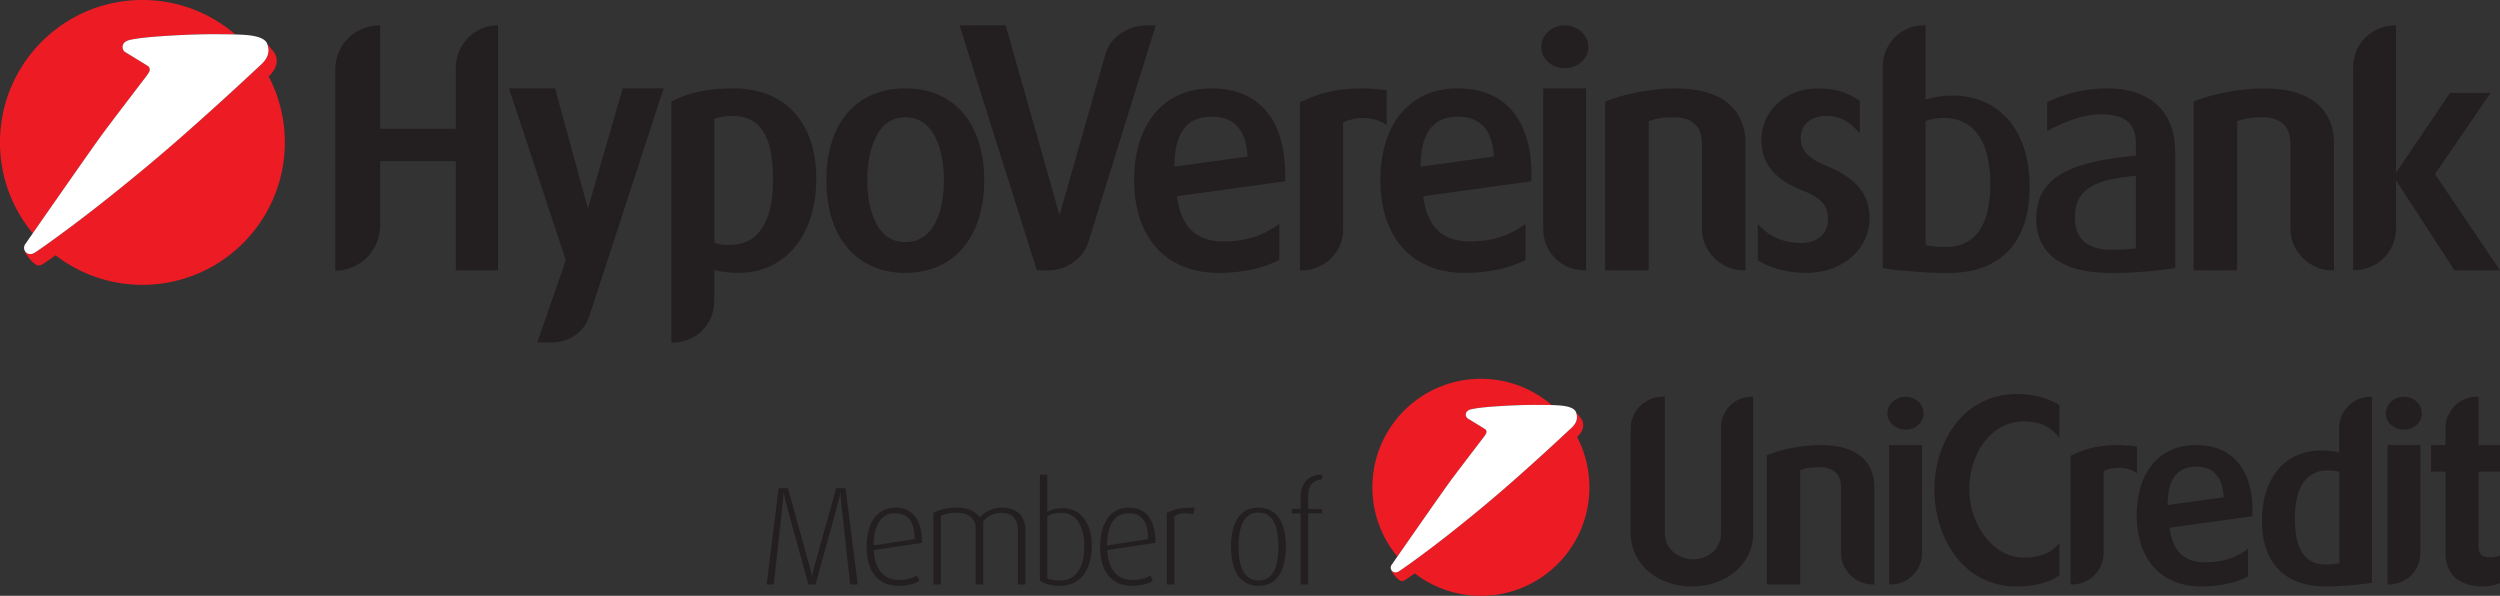 <svg xmlns="http://www.w3.org/2000/svg" width="663.509" height="158.132"><rect width="100%" height="100%" fill="#333333" stroke="none"/><path fill="#231f20" d="M347.19 136.255v18.857h-2v-18.817h-2.325v-1.191h2.326v-3.197c0-3.417 1.853-5.94 5.694-5.94v1.252c-1.962.193-3.694 1.227-3.694 4.363v3.522h3.694v1.15zm-13.16-.223c-4.466 0-5.32 4.905-5.32 9.132 0 4.261.965 8.878 5.32 8.878 4.433 0 5.251-4.65 5.251-8.878s-.818-9.132-5.25-9.132m0 19.457c-5.243 0-7.31-4.538-7.31-10.373 0-5.923 2.067-10.382 7.232-10.382 5.29 0 7.318 4.46 7.318 10.382 0 5.835-2.066 10.373-7.24 10.373m-17.439-19.014c-1.737-.49-3.804-.26-4.91.56v18.077h-1.998V136.14c1.817-.919 3.143-1.405 7.497-1.405zm-17.104-.26c-3.179 0-5.656 2.449-5.656 8.537l10.863-1.665c0-5.014-1.992-6.871-5.207-6.871m-5.62 9.77c.299 5.306 2.736 7.938 6.693 7.938 2.22 0 3.762-.601 4.762-1.183l.63 1.444c-1.069.673-3.07 1.304-5.432 1.304-4.804 0-8.53-2.937-8.53-10.44 0-7.054 3.36-10.315 7.53-10.315 4.296 0 7.136 2.706 7.136 9.347zm-12.075-9.89c-1.776 0-2.774.303-3.836.897v16.486c.88.445 2.102.589 3.28.589 4.73 0 6.535-3.896 6.535-9.193 0-4.647-1.883-8.779-5.979-8.779m-.488 19.393c-2.324 0-4.252-.631-5.317-1.388v-28.135h1.97v9.906c.989-.547 2.129-.997 4.238-.997 4.508 0 7.58 3.862 7.58 10 0 6.155-2.888 10.614-8.47 10.614m-11.155-.377v-14.59c0-2.22-1.035-4.383-4.352-4.383-1.963 0-3.512.713-4.848 2.19v16.783h-1.987v-14.778c0-2.53-1.708-4.238-5.068-4.238-1.883 0-2.917.234-4.176.821v18.195h-1.995V136.14c1.628-.888 3.291-1.405 6.316-1.405 2.995 0 4.764.957 5.991 2.6 1.475-1.595 3.468-2.6 5.981-2.6 4.772 0 6.132 3.302 6.132 5.717v14.661zm-32.619-18.896c-3.177 0-5.65 2.448-5.65 8.536l10.854-1.665c0-5.014-1.99-6.871-5.204-6.871m-5.62 9.77c.307 5.306 2.736 7.938 6.69 7.938 2.215 0 3.774-.601 4.774-1.183l.624 1.444c-1.072.673-3.07 1.304-5.44 1.304-4.803 0-8.535-2.937-8.535-10.44 0-7.054 3.368-10.315 7.544-10.315 4.291 0 7.128 2.706 7.128 9.347zm-6.279 9.126-2.328-21.35c-.185-1.57-.185-2.947-.185-2.947h-.075s-.254 1.376-.706 2.948l-5.9 21.35h-1.892l-5.866-21.35a33 33 0 0 1-.669-2.948h-.077s-.07 1.427-.216 2.91l-2.37 21.387h-1.877l3.173-25.546h2.48l5.683 20.57c.484 1.703.664 2.9.664 2.9h.08s.143-1.197.623-2.9l5.762-20.57h2.479l3.215 25.546zm239.666-49.81v36.27c0 7.993-7.006 14.068-16.255 14.068s-16.25-6.075-16.25-14.068v-27.747c0-4.692 3.762-8.523 8.455-8.523h.592v36.203c0 4.295 3.835 6.937 7.536 6.937 3.566 0 7.396-2.446 7.396-6.937V113.36c0-4.424 3.634-8.057 8.058-8.057zm17.831 12.815c12.35 0 14.334 6.935 14.334 11.1v25.896h-.397c-4.554 0-8.456-3.83-8.456-8.39v-17.374c0-2.446-.987-5.353-5.812-5.353-2.246 0-3.571.267-5.019.793v30.324h-8.857v-34.288c3.77-1.65 9.846-2.708 14.208-2.708m26.982 0v28.674c0 4.557-3.698 8.322-8.324 8.322h-.397v-36.996zm-4.358-12.815c2.642 0 4.758 1.982 4.758 4.423 0 2.382-2.116 4.296-4.758 4.296-2.646 0-4.824-1.914-4.824-4.296 0-2.44 2.178-4.423 4.824-4.423m29.512-.727c4.165 0 8.06.922 11.3 2.906v8.72c-1.983-2.576-4.824-4.36-9.38-4.36-8.988 0-14.538 8.851-14.538 18.035 0 8.654 5.818 18.101 14.538 18.101 3.83 0 7.33-1.12 9.38-3.897v8.588c-2.583 1.917-6.611 2.972-11.366 2.972-14.27 0-21.8-13.077-21.8-25.698 0-12.418 7.53-25.367 21.866-25.367m26.94 13.542c1.453 0 3.304.133 4.958.399v7.068c-3.042-2.183-7.074-1.454-8.857-.532v21.739c0 4.557-3.767 8.322-8.324 8.322h-.461V120.96c3.434-1.653 6.937-2.842 12.684-2.842m27.945 13.872c-.264-7.333-4.819-8.126-7.267-8.126h-.33c-4.955.132-7.266 3.636-7.266 10.175zm7.661 5.02-21.996 3.042c.727 6.01 3.767 9.183 9.314 9.183 6.145 0 9.25-1.983 11.492-3.568v7.33c-2.242 1.192-6.404 2.643-12.352 2.643-10.766 0-17.175-7.267-17.175-18.894 0-11.295 5.944-18.629 15.724-18.629 9.647 0 14.993 6.409 14.993 17.508zm23.067-11.757c-.923-.266-1.91-.398-3.035-.398-7.27 0-8.788 7.002-8.788 12.817 0 8.128 2.708 12.156 8.192 12.156.924 0 2.974-.198 3.631-.328zm8.657-19.95v49.345c-2.116.465-9.053.992-11.956.992h-.596c-10.769-.132-16.645-6.34-16.645-17.505 0-11.299 6.14-18.563 15.655-18.563 1.85 0 3.433.197 4.818.528v-6.408c0-4.626 3.702-8.39 8.327-8.39zm12.847 12.814v28.674c0 4.557-3.7 8.322-8.328 8.322h-.397v-36.996zm-4.361-12.815c2.641 0 4.76 1.982 4.76 4.423 0 2.382-2.119 4.296-4.76 4.296s-4.826-1.914-4.826-4.296c0-2.44 2.184-4.423 4.826-4.423m19.807 0v12.815h5.68v7.068h-5.68v19.624c0 2.376.793 3.104 3.365 3.104.666 0 1.654-.2 2.314-.462v7.333c-.394.13-2.113.856-4.425.856-6.473 0-10.039-3.168-10.039-8.917v-21.538h-3.833v-7.068h3.833v-4.492c0-4.559 3.695-8.323 8.258-8.323z"/><g fill-rule="evenodd"><path fill="#ed1c24" d="M394.216 115.412q.025-.036.05-.076c.445-.649.262-1.13-.037-1.388-.188-.165-4.653-2.868-4.653-2.868a1.21 1.21 0 0 1-.537-1.007c0-.661.396-1.161 1.297-1.411 2.87-.788 12.965-1.2 16.395-1.2 1.19 0 3.24-.008 5.078.045l-.078-.079a28.7 28.7 0 0 0-18.694-6.889c-15.905 0-28.796 12.89-28.796 28.797a28.68 28.68 0 0 0 6.634 18.388v.001c3.617-5.203 12.546-18.027 14.504-20.647 2.257-3.018 7.397-9.731 8.268-10.87l.042-.055zm-18.739 36.749a28.67 28.67 0 0 0 17.56 5.971c15.904 0 28.796-12.892 28.796-28.796 0-4.812-1.181-9.35-3.268-13.339l.002.004c.993-.954 2.134-2.466 1.384-4.36-.236-.567-1.354-1.844-1.643-2.156l.04.112c.701 2.114-.687 3.44-1.681 4.343-.547.495-7.858 7.39-16.431 14.885-7.56 6.609-16.015 13.334-20.913 17-6.887 5.156-8.227 5.907-8.227 5.907a1.7 1.7 0 0 1-.708.183 1.27 1.27 0 0 1-1.019-.49l-.005-.01c-.037.088-.05.168-.016.221.736 1.198 1.961 2.581 2.677 2.581.222 0 .524-.083.708-.18 0 0 .542-.3 2.744-1.876"/><path fill="#fff" d="M394.256 115.336c.443-.647.257-1.13-.04-1.387-.188-.166-4.653-2.869-4.653-2.869a1.2 1.2 0 0 1-.535-1.007c0-.661.396-1.161 1.293-1.411 2.872-.788 12.966-1.2 16.396-1.2 1.62 0 4.827-.011 6.935.127 2.368.156 4.165.646 4.61 1.791.878 2.243-.571 3.63-1.602 4.562-.544.497-7.855 7.392-16.43 14.888-7.56 6.61-16.014 13.334-20.913 17-6.886 5.157-8.228 5.907-8.228 5.907a1.7 1.7 0 0 1-.708.181 1.25 1.25 0 0 1-1.274-1.26c0-.273.084-.528.228-.734 0 0 13.564-19.54 16.032-22.845 2.468-3.303 8.393-11.034 8.393-11.034s.07-.088.496-.709"/><path fill="#231f20" d="M132.186 71.743h-11.21V42.767H100.88v17.075c0 6.64-5.346 11.987-11.9 11.987V18.448c0-6.467 5.174-11.728 11.815-11.728h.085v27.424h20.094V18.017c0-6.209 4.916-11.297 11.126-11.297h.085zm33.078-48.293h10.867l-19.75 60.538c-1.293 3.968-5.086 6.9-10.088 6.9h-3.709l7.59-21.819-15.091-45.618h12.244l8.71 31.907zm39.909 24.319c0-11.555-3.276-16.99-10.78-16.99-1.897 0-3.364.26-4.828.778v32.856c1.122.431 2.415.603 4.052.603 9.572 0 11.556-9.486 11.556-17.247m11.468-.345c0 15.005-8.19 25.009-20.694 25.009-2.502 0-4.744-.345-6.382-.776v8.365c0 5.95-4.829 10.866-10.78 10.866h-.604V26.986l.259-.172c4.225-2.242 9.657-3.363 16.212-3.363 13.71 0 21.99 9.054 21.99 23.973m33.883.431c0-4.915-1.209-16.73-10.264-16.73-9.312 0-10.088 12.936-10.088 16.73s.776 16.385 10.088 16.385c9.574 0 10.264-12.59 10.264-16.385m10.692.086c0 14.92-8.021 24.492-20.956 24.492s-20.956-9.573-20.956-24.492c0-15.091 7.85-24.49 20.956-24.49 13.108 0 20.956 9.399 20.956 24.49M306.741 6.72 288.89 64.154c-1.378 4.398-5.69 7.589-10.606 7.589h-3.104L254.655 6.72H266.9l14.315 50.363 12.158-42.687c1.295-4.57 5.951-7.676 11.04-7.676zm24.351 34.84c-.343-9.572-6.293-10.607-9.485-10.607h-.431c-6.468.172-9.487 4.743-9.487 13.28zm10.004 6.554-28.716 3.967c.948 7.847 4.916 11.987 12.159 11.987 8.02 0 12.074-2.587 15.004-4.657v9.572c-2.93 1.553-8.364 3.45-16.126 3.45-14.056 0-22.421-9.486-22.421-24.664 0-14.746 7.761-24.318 20.525-24.318 12.59 0 19.575 8.364 19.575 22.852zm20.476-24.664c1.899 0 4.312.173 6.468.518v9.228c-3.967-2.847-9.228-1.898-11.556-.69v28.37c0 5.95-4.915 10.867-10.865 10.867h-.604V27.158c4.484-2.155 9.054-3.707 16.557-3.707m34.872 18.109c-.344-9.572-6.295-10.607-9.485-10.607h-.431c-6.468.172-9.488 4.743-9.488 13.28zm10.004 6.554-28.716 3.967c.948 7.847 4.915 11.987 12.159 11.987 8.02 0 12.074-2.587 15.004-4.657v9.572c-2.93 1.553-8.366 3.45-16.126 3.45-14.057 0-22.421-9.486-22.421-24.664 0-14.746 7.761-24.318 20.524-24.318 12.59 0 19.576 8.364 19.576 22.852zM420.96 23.45v48.293h-.517c-6.038 0-10.866-4.916-10.866-10.866V23.45zm.604-10.951c0 3.105-2.847 5.605-6.296 5.605s-6.21-2.5-6.21-5.605c0-3.191 2.76-5.779 6.21-5.779s6.296 2.588 6.296 5.779m22.989 10.951c16.127 0 18.714 9.055 18.714 14.488v33.805h-.518c-5.95 0-11.038-5.002-11.038-10.952V38.11c0-3.191-1.294-6.986-7.588-6.986-2.932 0-4.658.346-6.555 1.036v39.582h-11.555V26.986c4.915-2.156 12.848-3.535 18.54-3.535m51.642 34.581c0 7.587-6.639 14.4-16.816 14.4-5.432 0-10.088-1.552-12.85-3.363v-9.658c3.276 3.88 7.675 5.088 11.471 5.088 4.31 0 7.157-2.5 7.157-6.295 0-3.967-2.07-5.778-6.812-7.675-8.797-3.364-10.868-8.538-10.868-13.367 0-7.416 6.124-13.711 15.006-13.711 5.261 0 8.106 1.379 11.125 3.277v8.71c-3.019-3.623-5.69-4.658-8.97-4.658-4.31 0-6.725 2.588-6.725 5.864 0 3.795 2.846 5.779 6.986 7.417 8.968 3.708 11.296 8.537 11.296 13.971m14.881 7.071c1.12.258 3.793.431 5.433.431 7.847 0 11.727-5.95 11.727-16.643 0-9.832-3.276-17.593-12.503-17.593-1.64 0-3.192.345-4.657.776zm0-58.383v19.662c2.068-.603 4.483-1.034 7.07-1.034 12.16 0 20.525 8.882 20.525 24.232 0 14.747-7.76 22.853-21.386 22.853h-1.984c-3.622 0-12.245-.604-15.609-1.294V17.672c0-6.036 4.83-10.952 10.867-10.952zm55.807 39.928c-10.09.95-16.212 3.019-16.212 11.038 0 5.95 3.622 8.624 9.83 8.624 2.415 0 5.26-.173 6.382-.431zm0-5.347v-3.19c0-6.123-3.795-7.762-9.314-7.762-4.57 0-9.141 1.725-14.229 4.398v-7.675c3.019-1.466 8.71-3.621 16.127-3.621 9.744 0 17.849 4.915 17.849 16.988v30.7c-3.19.604-10.607 1.294-15.09 1.294h-2.415c-12.763 0-19.403-5.346-19.403-14.401 0-12.419 12.073-15.351 26.475-16.73m33.856-17.852c16.125 0 18.713 9.055 18.713 14.488v33.805h-.519c-5.95 0-11.037-5.002-11.037-10.952V38.11c0-3.191-1.293-6.986-7.59-6.986-2.931 0-4.657.346-6.554 1.036v39.582h-11.555V26.986c4.916-2.156 12.85-3.535 18.542-3.535m35.174 37.081c0 6.21-4.829 11.21-11.297 11.21h-.087v-53.81c0-6.21 4.83-11.212 11.298-11.212h.086v39.152l14.315-21.213h10.779L646.26 46.217l17.247 25.526h-12.073l-15.522-23.888z"/><path fill="#ed1c24" d="m39.342 19.52.068-.1c.583-.85.34-1.481-.05-1.821-.246-.218-6.107-3.764-6.107-3.764a1.59 1.59 0 0 1-.705-1.32c0-.871.521-1.527 1.702-1.855 3.767-1.033 17.016-1.576 21.518-1.576 1.563 0 4.251-.007 6.667.06l-.105-.101A37.66 37.66 0 0 0 37.796 0C16.919 0 0 16.92 0 37.796c0 9.176 3.27 17.588 8.707 24.134 4.749-6.828 16.468-23.658 19.038-27.096 2.96-3.963 9.708-12.775 10.851-14.267l.057-.074zM14.748 67.754a37.63 37.63 0 0 0 23.048 7.836c20.873 0 37.794-16.92 37.794-37.794 0-6.318-1.55-12.271-4.289-17.505l.002.002c1.304-1.253 2.803-3.236 1.817-5.724-.309-.741-1.778-2.42-2.155-2.828l.052.146c.92 2.776-.901 4.516-2.209 5.7-.716.652-10.31 9.7-21.565 19.54-9.922 8.673-21.019 17.5-27.446 22.312-9.042 6.767-10.799 7.751-10.799 7.751-.239.129-.637.24-.929.24a1.67 1.67 0 0 1-1.336-.642l-.007-.013c-.049.116-.066.218-.023.289.968 1.573 2.576 3.389 3.513 3.389.292 0 .69-.11.93-.237 0 0 .71-.394 3.602-2.462"/><path fill="#fff" d="M39.395 19.42c.582-.848.338-1.481-.051-1.82-.247-.217-6.108-3.765-6.108-3.765a1.59 1.59 0 0 1-.705-1.32c0-.868.522-1.527 1.702-1.854C38 9.628 51.248 9.084 55.752 9.084c2.124 0 6.334-.012 9.102.17 3.107.203 5.466.846 6.05 2.349 1.152 2.945-.751 4.765-2.102 5.989-.716.652-10.312 9.7-21.566 19.54-9.922 8.674-21.018 17.5-27.447 22.314-9.039 6.766-10.798 7.75-10.798 7.75a2.3 2.3 0 0 1-.93.24c-.936 0-1.673-.717-1.673-1.656 0-.357.108-.69.297-.961 0 0 17.803-25.648 21.043-29.984s11.017-14.483 11.017-14.483.091-.116.65-.932"/></g></svg>